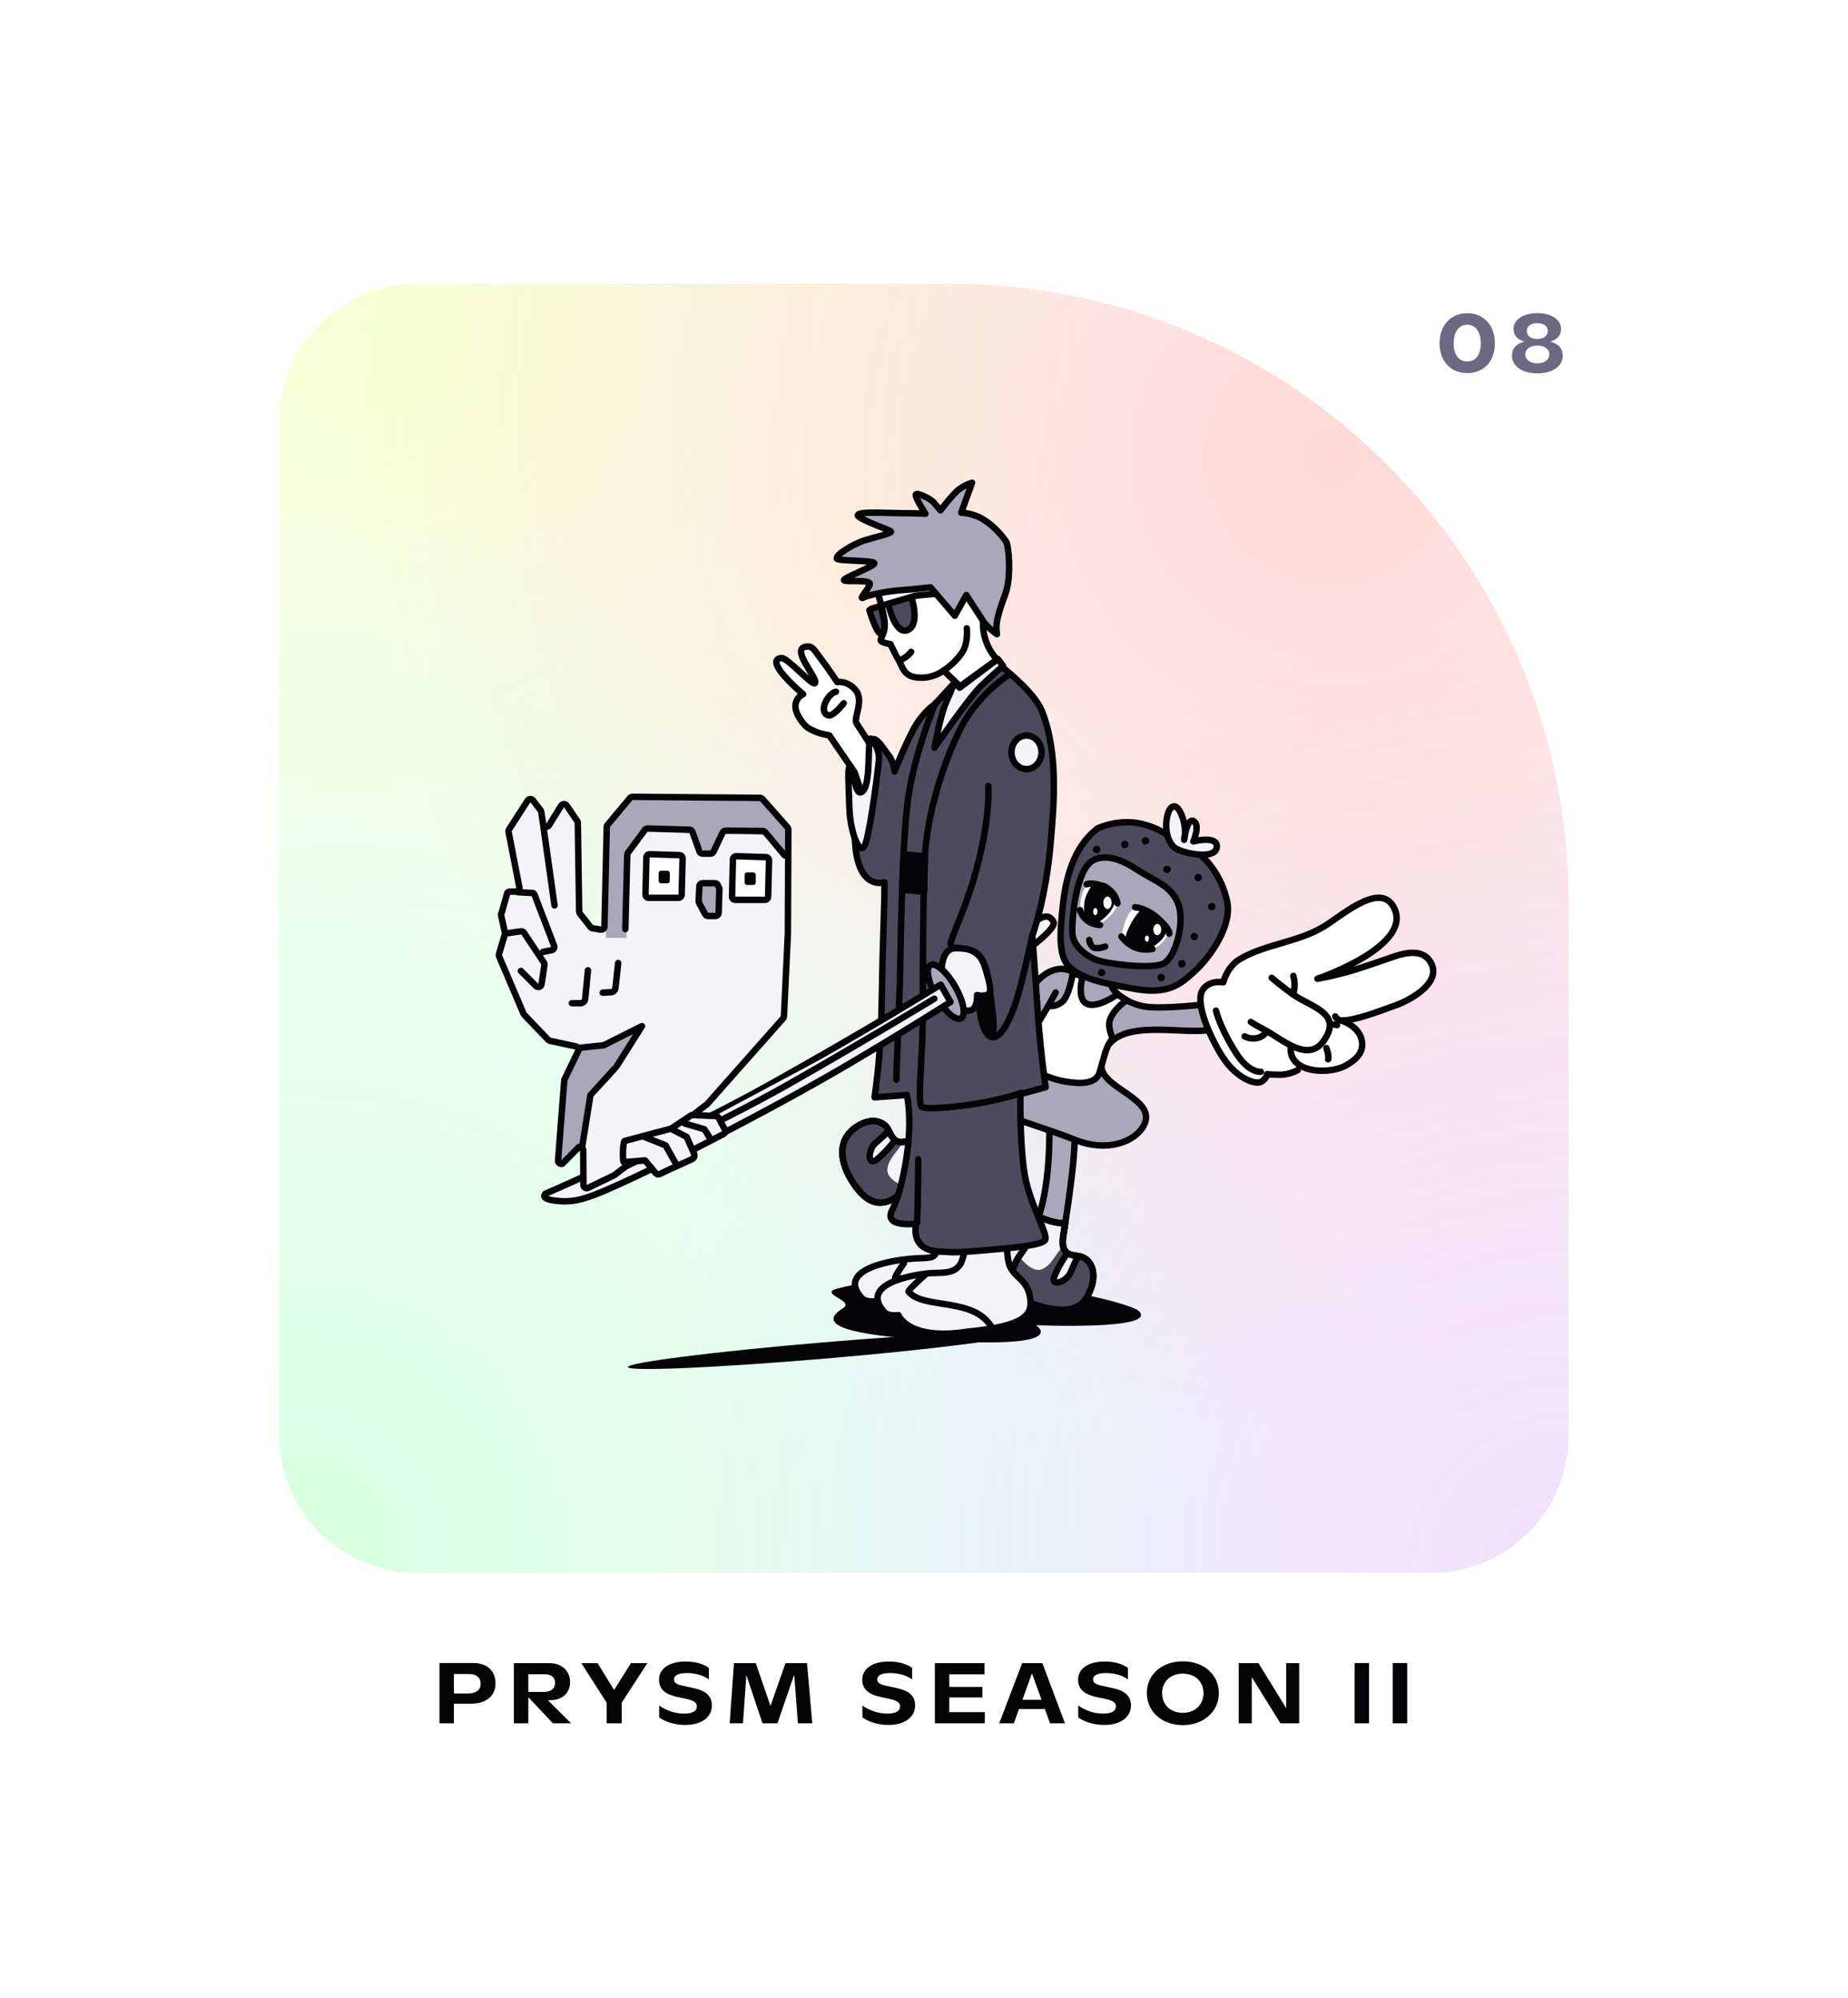 <svg width="860" height="930" viewBox="0 0 860 930" fill="none" xmlns="http://www.w3.org/2000/svg">
<g filter="url(#filter0_d_2_553)">
<path d="M80 114C80 78.654 108.654 50 144 50H716C751.346 50 780 78.654 780 114V754C780 789.346 751.346 818 716 818H144C108.654 818 80 789.346 80 754V114Z" fill="white"/>
<path d="M130 164C130 128.654 158.654 100 194 100H442C601.058 100 730 228.942 730 388V636C730 671.346 701.346 700 666 700H194C158.654 700 130 671.346 130 636V164Z" fill="url(#paint0_radial_2_553)" fill-opacity="0.2"/>
<path d="M130 164C130 128.654 158.654 100 194 100H442C601.058 100 730 228.942 730 388V636C730 671.346 701.346 700 666 700H194C158.654 700 130 671.346 130 636V164Z" fill="url(#paint1_radial_2_553)" fill-opacity="0.2"/>
<path d="M130 164C130 128.654 158.654 100 194 100H442C601.058 100 730 228.942 730 388V636C730 671.346 701.346 700 666 700H194C158.654 700 130 671.346 130 636V164Z" fill="url(#paint2_radial_2_553)" fill-opacity="0.2"/>
<path d="M130 164C130 128.654 158.654 100 194 100H442C601.058 100 730 228.942 730 388V636C730 671.346 701.346 700 666 700H194C158.654 700 130 671.346 130 636V164Z" fill="url(#paint3_radial_2_553)" fill-opacity="0.2"/>
<path d="M392.23 576.873C376.584 586.541 406.185 589.973 435.377 591.831C500.023 595.946 482.087 584.711 482.087 584.711C482.087 584.711 538.897 587.16 530.051 578.22C525.806 573.933 472.877 561.433 434.904 565.876C417.685 567.888 408.767 562.234 389.385 567.769C380.857 570.227 398.121 573.241 392.23 576.873Z" fill="#040305"/>
<path d="M383.265 600.324C433.365 596.084 473.837 590.954 473.661 588.865C473.484 586.776 432.727 588.519 382.626 592.758C332.526 596.998 292.054 602.128 292.231 604.217C292.407 606.306 333.164 604.563 383.265 600.324Z" fill="#040305"/>
<path d="M484.096 484.633C484.096 484.633 454.322 494.01 438.567 504.807C422.813 515.604 424.185 518.991 418.149 523.925C410.249 530.38 403.803 528.595 397.239 518.818C390.675 509.04 389.721 499.145 397.43 493.227C405.139 487.31 411.594 489.759 413.612 494.201C415.631 498.644 417.64 501.402 424.522 498.043C431.404 494.684 459.768 482.621 470.341 480.309C480.914 477.997 484.096 484.633 484.096 484.633Z" fill="#ABA7BB" stroke="#040305" stroke-width="3" stroke-miterlimit="10" stroke-linecap="round" stroke-linejoin="round"/>
<path d="M413.603 494.21C415.613 498.662 417.631 501.411 424.513 498.052L429.967 495.376C431.435 499.409 433.765 503.072 436.795 506.109C423.095 515.996 424.322 519.055 418.731 523.77C411.058 530.234 403.876 528.604 397.303 518.827C390.73 509.05 389.785 499.154 397.494 493.236C405.203 487.319 411.585 489.768 413.603 494.21Z" fill="#F4F3F8" stroke="#040305" stroke-width="3" stroke-miterlimit="10" stroke-linecap="round" stroke-linejoin="round"/>
<path d="M413.912 526.593C410.067 528.268 404.603 527.294 399.721 521.704C392.966 513.975 392.166 506.291 392.375 502.113C392.584 497.934 395.921 494.72 397.421 493.236C398.921 491.753 406.094 489.85 407.885 490.123C409.676 490.396 412.294 492.799 412.294 492.799L413.467 495.112C413.467 495.112 403.276 502.896 405.394 507.32C406.676 509.987 413.967 501.466 413.967 501.466L416.467 498.671L419.521 500.228C418.73 503.041 413.249 507.092 412.949 512.291C412.649 517.489 421.831 520.484 421.831 520.484C419.688 523.096 416.98 525.185 413.912 526.593Z" fill="#4D4A5D"/>
<path d="M413.603 494.21C411.585 489.768 405.203 487.319 397.494 493.236C389.785 499.154 390.73 509.05 397.303 518.827C403.876 528.604 411.058 530.234 418.731 523.77C424.322 519.055 423.095 515.996 436.795 506.109C433.765 503.072 431.435 499.409 429.967 495.376L424.513 498.052C420.543 499.99 418.192 499.895 416.527 498.613M413.603 494.21C413.603 494.21 411.285 496.668 407.513 499.882C403.74 503.095 403.767 511.034 408.049 507.647C411.178 504.977 414.061 501.908 416.527 498.613M413.603 494.21C414.454 496.094 415.306 497.673 416.527 498.613" stroke="#040305" stroke-width="3" stroke-miterlimit="10" stroke-linecap="round" stroke-linejoin="round"/>
<path d="M488.223 488.32C488.223 488.32 489.514 513.674 484.059 532.018C478.605 550.362 474.968 550.062 472.114 557.336C468.386 566.831 472.059 572.439 483.359 575.717C494.66 578.994 504.369 576.873 507.633 567.714C510.896 558.556 506.605 553.148 501.76 552.593C496.914 552.038 493.687 550.936 494.796 543.389C495.905 535.842 501.006 505.071 499.97 494.283C498.934 483.495 488.223 488.32 488.223 488.32Z" fill="#ABA7BB" stroke="#040305" stroke-width="3" stroke-miterlimit="10" stroke-linecap="round" stroke-linejoin="round"/>
<path d="M512.54 463.418C511.652 474.529 538.636 479.091 532.406 491.552C528.633 499.099 515.706 504.507 500.587 498.571C485.469 492.636 474.732 489.941 468.268 486.736C461.804 483.532 460.186 458.141 460.186 458.141L479.041 455.41L479.72 428.715C479.72 428.715 485.068 418.883 494.159 418.883C499.541 419.429 503.824 422.427 506.515 422.427C509.205 422.427 510.287 420.342 510.287 420.342L520.524 421.426C520.524 421.426 516.751 424.157 517.287 426.815C517.824 429.474 524.833 435.446 533.451 436.529C542.07 437.612 560.388 435.446 560.388 435.446C560.388 435.446 560.388 430.593 563.116 428.973C565.843 427.352 569.034 430.056 569.034 430.056C569.034 430.056 576.852 420.616 580.08 422.773C583.307 424.931 574.698 432.787 575.534 433.834C576.371 434.881 584.698 427.352 586.853 430.593C589.007 433.834 578.225 440.844 578.225 440.844C578.225 440.844 578.225 447.781 572.298 448.855C569.011 449.568 564.623 448.855 563.143 447.281C548.378 449.969 514.45 439.505 512.54 463.418Z" fill="#ABA7BB" stroke="#040305" stroke-width="3" stroke-miterlimit="10" stroke-linecap="round" stroke-linejoin="round"/>
<path d="M513.751 360.767C515.124 360.285 550.752 377.545 550.752 377.545C550.752 377.545 557.643 404.32 557.606 405.13C557.57 405.94 546.815 423.274 546.815 423.274L517.597 419.532L500.323 413.36L494.696 406.623L496.187 385.356C496.187 385.356 499.823 370.399 500.951 369.37C502.078 368.341 513.751 360.767 513.751 360.767Z" fill="#ABA7BB" stroke="#040305" stroke-width="3" stroke-miterlimit="10" stroke-linecap="round" stroke-linejoin="round"/>
<path d="M511.86 398.02C513.214 397.21 516.869 394.451 518.223 392.357C519.414 390.473 520.951 388.616 519.569 386.422C519.569 386.422 514.587 381.296 512.023 380.486C509.46 379.676 505.969 378.465 504.35 382.243C502.732 386.021 502.06 391.283 503.441 393.031C504.823 394.779 508.76 397.756 509.805 398.02" fill="white"/>
<path d="M534.588 410.428C535.942 409.618 537.724 409.827 540.651 406.887C541.85 405.557 542.902 404.101 543.788 402.544C543.788 402.544 535.179 393.058 532.642 392.193C530.106 391.329 527.515 389.025 524.96 393.941C523.069 397.583 521.424 403.318 522.769 405.066C524.115 406.814 530.488 410.264 531.56 410.528" fill="white"/>
<path d="M571.072 387.513C568.617 376.069 561.244 366.01 553.58 362.696C545.916 359.382 542.371 354.093 531.434 351.444C520.498 348.794 510.843 353.492 510.843 353.492C501.079 360.884 496.415 373.402 494.724 388.414C493.034 403.426 492.515 413.661 498.234 418.532C503.952 423.402 511.87 425.35 528.152 428.236C544.435 431.122 549.971 425.476 556.426 419.558C562.88 413.641 573.526 398.965 571.072 387.513ZM540.916 416.645C534.607 419.067 514.571 416.49 510.071 414.669C505.571 412.849 499.307 408.297 499.034 402.297C498.761 396.298 500.534 372.983 508.561 368.486C512.843 366.073 519.17 366.255 528.562 372.355C537.953 378.455 544.407 379.811 548.08 388.077C551.753 396.343 547.226 414.232 540.916 416.672V416.645Z" fill="#4D4A5D" stroke="#040305" stroke-width="3" stroke-miterlimit="10" stroke-linecap="round" stroke-linejoin="round"/>
<path d="M505.696 379.548C505.696 379.548 507.996 378.347 513.56 380.459C515.213 381.136 516.671 382.214 517.802 383.597C518.934 384.98 519.704 386.623 520.042 388.379" stroke="#040305" stroke-width="3" stroke-miterlimit="10" stroke-linecap="round" stroke-linejoin="round"/>
<path d="M502.623 391.547C502.623 391.547 504.151 397.975 511.914 398.493" stroke="#040305" stroke-width="3" stroke-miterlimit="10" stroke-linecap="round" stroke-linejoin="round"/>
<path d="M509.696 380.531C509.696 380.531 506.551 384.446 506.114 388.206C505.841 390.368 505.924 392.561 506.36 394.697L508.687 396.964C511.171 395.74 513.363 393.995 515.114 391.847C516.645 389.822 517.676 387.464 518.124 384.965C518.124 384.965 515.596 381.068 513.742 380.413C512.408 380.075 511.008 380.116 509.696 380.531V380.531Z" fill="#040305" stroke="#040305" stroke-width="3" stroke-miterlimit="10" stroke-linecap="round" stroke-linejoin="round"/>
<path d="M528.224 390.199C528.224 390.199 533.342 390.427 539.042 395.543C544.742 400.66 544.124 402.517 544.124 402.517" stroke="#040305" stroke-width="3" stroke-miterlimit="10" stroke-linecap="round" stroke-linejoin="round"/>
<path d="M532.024 392.521C532.024 392.521 529.788 394.342 527.478 398.794C525.169 403.245 524.178 406.204 526.787 408.216C529.397 410.228 534.86 408.58 538.515 405.23C542.17 401.88 541.451 399.695 541.451 399.695L532.024 392.521Z" fill="#040305"/>
<path d="M532.024 392.521L532.932 391.328C532.381 390.908 531.614 390.921 531.077 391.358L532.024 392.521ZM541.451 399.695L542.876 399.227C542.782 398.938 542.601 398.685 542.36 398.501L541.451 399.695ZM523.086 402.949C522.591 402.285 521.651 402.147 520.987 402.642C520.322 403.137 520.185 404.076 520.68 404.741L523.086 402.949ZM536.523 411.115C537.344 411.004 537.92 410.249 537.809 409.428C537.698 408.607 536.943 408.031 536.122 408.142L536.523 411.115ZM532.024 392.521C531.077 391.358 531.077 391.358 531.076 391.359C531.076 391.359 531.076 391.359 531.075 391.359C531.075 391.36 531.074 391.36 531.073 391.361C531.072 391.362 531.071 391.363 531.069 391.364C531.066 391.367 531.062 391.37 531.058 391.374C531.049 391.381 531.039 391.39 531.026 391.401C531.001 391.422 530.967 391.451 530.926 391.488C530.843 391.562 530.73 391.666 530.59 391.803C530.31 392.076 529.924 392.479 529.467 393.025C528.553 394.116 527.355 395.775 526.147 398.103L528.81 399.484C529.911 397.361 530.986 395.884 531.767 394.952C532.158 394.485 532.475 394.155 532.687 393.948C532.793 393.844 532.872 393.772 532.921 393.728C532.945 393.707 532.962 393.692 532.971 393.685C532.975 393.681 532.977 393.68 532.977 393.679C532.977 393.679 532.977 393.68 532.976 393.681C532.975 393.681 532.975 393.682 532.974 393.682C532.973 393.683 532.973 393.683 532.972 393.683C532.972 393.683 532.972 393.684 532.972 393.684C532.971 393.684 532.971 393.684 532.024 392.521ZM526.147 398.103C525 400.314 524.052 402.38 523.802 404.218C523.673 405.171 523.719 406.132 524.067 407.051C524.418 407.98 525.034 408.758 525.872 409.404L527.703 407.028C527.236 406.668 526.998 406.322 526.873 405.991C526.745 405.651 526.694 405.216 526.775 404.622C526.946 403.364 527.648 401.725 528.81 399.484L526.147 398.103ZM525.872 409.404C527.727 410.835 530.326 410.808 532.65 410.182C535.042 409.538 537.532 408.166 539.529 406.336L537.501 404.124C535.843 405.645 533.775 406.772 531.869 407.286C529.894 407.818 528.457 407.609 527.703 407.028L525.872 409.404ZM539.529 406.336C541.512 404.518 542.426 402.907 542.795 401.62C542.979 400.98 543.022 400.442 543.005 400.029C542.997 399.824 542.975 399.652 542.949 399.517C542.936 399.45 542.923 399.392 542.91 399.343C542.904 399.319 542.898 399.297 542.892 399.278C542.889 399.268 542.887 399.259 542.884 399.25C542.883 399.246 542.881 399.242 542.88 399.238C542.88 399.236 542.879 399.234 542.878 399.232C542.878 399.231 542.878 399.23 542.877 399.229C542.877 399.228 542.876 399.227 541.451 399.695C540.026 400.163 540.026 400.162 540.026 400.161C540.025 400.16 540.025 400.159 540.025 400.158C540.024 400.156 540.024 400.155 540.023 400.153C540.022 400.149 540.021 400.146 540.02 400.143C540.018 400.137 540.016 400.131 540.014 400.125C540.011 400.114 540.009 400.105 540.007 400.097C540.003 400.082 540.001 400.075 540.001 400.073C540.001 400.071 540.006 400.096 540.008 400.148C540.012 400.25 540.005 400.467 539.912 400.792C539.727 401.436 539.173 402.592 537.501 404.124L539.529 406.336ZM542.36 398.501L532.932 391.328L531.116 393.715L540.543 400.889L542.36 398.501ZM520.68 404.741C522.088 406.631 523.965 408.363 526.058 409.527L527.517 406.905C525.838 405.972 524.272 404.542 523.086 402.949L520.68 404.741ZM526.058 409.527C529.541 411.464 532.716 411.629 536.523 411.115L536.122 408.142C532.689 408.605 530.236 408.418 527.517 406.905L526.058 409.527Z" fill="#040305"/>
<path d="M506.905 405.439C506.905 405.439 507.314 408.425 509.178 409.081C511.041 409.736 514.323 408.507 514.323 408.507" stroke="#040305" stroke-width="3" stroke-miterlimit="10" stroke-linecap="round" stroke-linejoin="round"/>
<path d="M547.897 363.262C544.633 361.714 542.251 356.798 542.806 350.343C543.361 343.889 546.779 339.992 549.706 346.875C552.633 353.757 551.061 358.819 551.061 358.819C551.061 358.819 552.333 348.322 555.497 350.143C558.661 351.964 555.343 359.584 555.343 359.584C555.343 359.584 566.797 356.588 566.252 362.233C565.706 367.877 552.906 365.619 547.897 363.262Z" fill="#F4F3F8" stroke="#040305" stroke-width="3" stroke-miterlimit="10" stroke-linecap="round" stroke-linejoin="round"/>
<path d="M501.741 552.566C496.896 552.001 493.669 550.909 494.778 543.362C494.978 541.978 495.296 539.902 495.687 537.38C491.404 537.212 487.209 536.109 483.396 534.149C478.177 550.226 474.895 549.998 472.123 556.762C468.323 566.057 472.068 572.412 483.368 575.689C494.669 578.966 504.378 576.845 507.642 567.687C510.905 558.528 506.587 553.157 501.741 552.566Z" fill="#F4F3F8" stroke="#040305" stroke-width="3" stroke-miterlimit="10" stroke-linecap="round" stroke-linejoin="round"/>
<path d="M470.868 562.161C470.45 566.34 473.041 571.265 479.841 574.196C489.259 578.275 496.805 576.682 500.75 575.216C504.696 573.75 506.696 569.572 507.65 567.687C508.605 565.803 508.223 558.383 507.423 556.763C506.623 555.142 503.532 553.376 503.532 553.376L500.969 552.966C500.969 552.966 496.678 565.056 491.832 564.383C488.896 563.982 494.768 554.423 494.768 554.423L496.668 551.191L494.25 548.76C491.823 550.363 489.641 556.836 484.786 558.702C479.932 560.568 474.304 552.73 474.304 552.73C472.455 555.57 471.28 558.796 470.868 562.161V562.161Z" fill="#4D4A5D"/>
<path d="M499.251 420.879C499.251 420.879 497.641 431.676 494.132 434.371C490.623 437.066 487.941 435.992 487.941 435.992L479.859 449.474L474.205 462.12C474.205 462.12 484.705 469.403 495.478 471.287C503.178 472.634 510.024 472.37 511.642 467.245C513.26 462.12 514.069 458.068 515.415 455.101C516.76 452.133 517.842 451.332 517.842 451.332C517.842 451.332 515.333 446.006 516.496 442.692C518.378 437.303 524.306 433.525 524.306 433.525L519.996 430.793C519.996 430.793 510.569 437.53 505.714 435.109C500.86 432.687 503.833 422.427 503.833 422.427L499.251 420.879Z" fill="white"/>
<path d="M491.271 429.872C491.271 429.872 489.187 433.61 487.941 435.992Z" fill="white"/>
<path d="M487.941 435.992C487.941 435.992 490.623 437.066 494.132 434.371C497.641 431.676 499.251 420.879 499.251 420.879L503.833 422.427C503.833 422.427 500.86 432.687 505.714 435.109C510.569 437.53 519.996 430.793 519.996 430.793L524.306 433.525C524.306 433.525 518.378 437.303 516.496 442.692C515.333 446.006 517.842 451.332 517.842 451.332C517.842 451.332 516.76 452.133 515.415 455.101C514.069 458.068 513.26 462.12 511.642 467.245C510.024 472.37 503.178 472.634 495.478 471.287C484.705 469.403 474.205 462.12 474.205 462.12L479.859 449.474L487.941 435.992ZM487.941 435.992C489.187 433.61 491.271 429.872 491.271 429.872" stroke="#040305" stroke-width="3" stroke-miterlimit="10" stroke-linecap="round" stroke-linejoin="round"/>
<path d="M515.387 391.01C516.447 391.01 517.305 389.718 517.305 388.124C517.305 386.53 516.447 385.238 515.387 385.238C514.328 385.238 513.469 386.53 513.469 388.124C513.469 389.718 514.328 391.01 515.387 391.01Z" fill="white"/>
<path d="M509.723 393.887C510.281 393.887 510.733 393.141 510.733 392.221C510.733 391.3 510.281 390.555 509.723 390.555C509.166 390.555 508.714 391.3 508.714 392.221C508.714 393.141 509.166 393.887 509.723 393.887Z" fill="white"/>
<path d="M538.551 403.245C539.555 403.245 540.369 402.067 540.369 400.614C540.369 399.161 539.555 397.983 538.551 397.983C537.547 397.983 536.733 399.161 536.733 400.614C536.733 402.067 537.547 403.245 538.551 403.245Z" fill="white"/>
<path d="M533.733 406.25C534.265 406.25 534.697 405.614 534.697 404.829C534.697 404.045 534.265 403.409 533.733 403.409C533.201 403.409 532.769 404.045 532.769 404.829C532.769 405.614 533.201 406.25 533.733 406.25Z" fill="white"/>
<path d="M501.741 552.566C506.587 553.157 510.878 558.529 507.642 567.687C504.914 575.334 499.878 580.478 483.368 575.689C472.068 572.412 468.323 566.057 472.123 556.762C474.895 549.998 478.177 550.226 483.396 534.149C487.209 536.109 491.404 537.212 495.687 537.38C495.296 539.902 494.978 541.978 494.778 543.362C494.131 547.765 494.96 549.971 496.725 551.157M501.741 552.566C499.723 552.33 497.986 552.004 496.725 551.157M501.741 552.566C501.741 552.566 500.114 555.588 498.214 560.14C496.314 564.692 488.759 567.077 490.668 561.961C492.25 558.16 494.344 554.514 496.725 551.157" stroke="#040305" stroke-width="3" stroke-miterlimit="10" stroke-linecap="round" stroke-linejoin="round"/>
<path d="M523.45 362.751C524.407 362.751 525.183 361.974 525.183 361.016C525.183 360.057 524.407 359.28 523.45 359.28C522.493 359.28 521.717 360.057 521.717 361.016C521.717 361.974 522.493 362.751 523.45 362.751Z" fill="#040305"/>
<path d="M533.059 361.045C534.016 361.045 534.792 360.268 534.792 359.309C534.792 358.351 534.016 357.574 533.059 357.574C532.102 357.574 531.326 358.351 531.326 359.309C531.326 360.268 532.102 361.045 533.059 361.045Z" fill="#040305"/>
<path d="M510.331 365.087C511.288 365.087 512.064 364.31 512.064 363.351C512.064 362.393 511.288 361.616 510.331 361.616C509.374 361.616 508.598 362.393 508.598 363.351C508.598 364.31 509.374 365.087 510.331 365.087Z" fill="#040305"/>
<path d="M557.605 378.142C558.562 378.142 559.338 377.365 559.338 376.406C559.338 375.448 558.562 374.671 557.605 374.671C556.648 374.671 555.872 375.448 555.872 376.406C555.872 377.365 556.648 378.142 557.605 378.142Z" fill="#040305"/>
<path d="M563.88 391.67C564.837 391.67 565.613 390.893 565.613 389.935C565.613 388.976 564.837 388.2 563.88 388.2C562.923 388.2 562.147 388.976 562.147 389.935C562.147 390.893 562.923 391.67 563.88 391.67Z" fill="#040305"/>
<path d="M543.087 374.318C544.044 374.318 544.82 373.541 544.82 372.583C544.82 371.625 544.044 370.848 543.087 370.848C542.131 370.848 541.355 371.625 541.355 372.583C541.355 373.541 542.131 374.318 543.087 374.318Z" fill="#040305"/>
<path d="M550.018 418.275C550.975 418.275 551.751 417.499 551.751 416.54C551.751 415.582 550.975 414.805 550.018 414.805C549.061 414.805 548.286 415.582 548.286 416.54C548.286 417.499 549.061 418.275 550.018 418.275Z" fill="#040305"/>
<path d="M512.641 422.353C513.598 422.353 514.374 421.576 514.374 420.618C514.374 419.66 513.598 418.883 512.641 418.883C511.684 418.883 510.909 419.66 510.909 420.618C510.909 421.576 511.684 422.353 512.641 422.353Z" fill="#040305"/>
<path d="M540.365 424.667C541.322 424.667 542.098 423.89 542.098 422.931C542.098 421.973 541.322 421.196 540.365 421.196C539.408 421.196 538.632 421.973 538.632 422.931C538.632 423.89 539.408 424.667 540.365 424.667Z" fill="#040305"/>
<path d="M550.018 418.275C550.975 418.275 551.751 417.499 551.751 416.54C551.751 415.582 550.975 414.805 550.018 414.805C549.061 414.805 548.286 415.582 548.286 416.54C548.286 417.499 549.061 418.275 550.018 418.275Z" fill="#040305"/>
<path d="M555.794 405.551C556.751 405.551 557.527 404.774 557.527 403.816C557.527 402.858 556.751 402.081 555.794 402.081C554.837 402.081 554.062 402.858 554.062 403.816C554.062 404.774 554.837 405.551 555.794 405.551Z" fill="#040305"/>
<path d="M440.358 532.219C440.358 533.894 438.285 546.858 436.44 549.78C434.594 552.702 435.13 553.421 428.085 553.558C417.312 553.831 388.466 558.11 400.939 571.993C403.039 574.333 407.612 573.523 407.612 573.523C407.612 573.523 412.057 585.594 439.785 581.206C466.604 578.694 474.231 574.588 473.613 567.86C472.704 557.91 460.886 556.207 459.067 549.516C457.249 542.825 458.395 524.089 458.395 524.089L440.358 532.219Z" fill="#F4F3F8" stroke="#040305" stroke-width="3" stroke-miterlimit="10" stroke-linecap="round" stroke-linejoin="round"/>
<path d="M420.63 555.934C420.63 555.934 416.085 562.225 416.639 562.898C417.194 563.572 434.094 560.714 443.303 564.382C448.822 566.598 453.347 570.75 456.031 576.063" stroke="#040305" stroke-width="3" stroke-miterlimit="10" stroke-linecap="round" stroke-linejoin="round"/>
<path d="M408.284 319.463C408.284 319.463 400.102 307.046 398.593 304.624C397.084 302.203 402.157 294.164 398.293 289.33C394.43 284.496 389.666 285.452 389.666 285.452C389.666 285.452 384.902 278.314 381.629 274.081C379.332 271.101 378.378 268.871 376.02 268.882C366.591 268.93 381.01 283.794 379.256 285.934C378.101 287.345 366.464 273.958 363.627 274.245C355.415 275.076 371.143 288.934 373.738 291.06C371.706 291.997 370.313 294.022 370.165 296.258C369.874 300.136 373.975 305.425 376.02 306.755C379.047 308.574 382.418 309.742 385.92 310.187L397.739 327.484L400.966 336.925L411.975 332.846L408.284 319.463Z" fill="white"/>
<path d="M408.284 319.463C408.284 319.463 400.102 307.046 398.593 304.624C397.084 302.203 402.157 294.164 398.293 289.33C394.43 284.496 389.666 285.452 389.666 285.452C389.666 285.452 384.902 278.314 381.629 274.081C379.332 271.101 378.378 268.871 376.02 268.882C366.591 268.93 381.01 283.794 379.256 285.934C378.101 287.345 366.464 273.958 363.627 274.245C355.415 275.076 371.143 288.934 373.738 291.06C371.706 291.997 370.313 294.022 370.165 296.258C369.874 300.136 373.975 305.425 376.02 306.755C379.047 308.574 382.418 309.742 385.92 310.187L397.739 327.484L400.966 336.925L411.975 332.846L408.284 319.463Z" stroke="#040305" stroke-width="3" stroke-miterlimit="10" stroke-linecap="round" stroke-linejoin="round"/>
<path d="M450.858 538.728C450.858 540.403 448.795 553.367 446.94 556.29C443.587 561.573 436.856 559.948 431.203 560.657C418.625 562.235 401.265 567.168 411.448 578.503C413.539 580.842 418.121 580.032 418.121 580.032C418.121 580.032 422.567 592.104 450.286 587.716C477.104 585.203 480.159 579.75 479.532 573.013C478.623 563.072 471.422 562.717 469.531 556.025C467.64 549.334 468.859 530.599 468.859 530.599L450.858 538.728Z" fill="#F4F3F8"/>
<path d="M431.203 560.657C431.203 560.657 422.294 568.432 422.83 569.106C429.604 577.614 453.728 571.31 461.815 586.221" fill="#F4F3F8"/>
<path d="M431.203 560.657C418.625 562.235 401.265 567.168 411.448 578.503C413.539 580.842 418.121 580.032 418.121 580.032C418.121 580.032 422.567 592.104 450.286 587.716C477.104 585.203 480.159 579.75 479.532 573.013C478.623 563.072 471.422 562.717 469.531 556.025C467.64 549.334 468.859 530.599 468.859 530.599L450.858 538.728C450.858 540.403 448.795 553.367 446.94 556.29C443.587 561.573 436.856 559.948 431.203 560.657ZM431.203 560.657C431.203 560.657 422.294 568.432 422.83 569.106C429.604 577.614 453.728 571.31 461.815 586.221" stroke="#040305" stroke-width="3" stroke-miterlimit="10" stroke-linecap="round" stroke-linejoin="round"/>
<path d="M490.232 396.873C486.596 390.81 481.341 397.683 471.641 404.566C467.141 407.761 455.759 415.181 438.667 425.687L442.867 433.962C469.659 416.956 492.614 400.851 490.232 396.873Z" fill="#F4F3F8" stroke="#040305" stroke-width="3" stroke-miterlimit="10" stroke-linecap="round" stroke-linejoin="round"/>
<path d="M465.586 277.714C468.813 280.554 481.541 290.404 484.977 299.162C492.732 318.917 490.35 343.197 489.014 359.447C486.804 386.358 480.395 403.482 480.395 403.482C480.395 403.482 481.741 420.953 482.959 439.16C484.177 457.368 486.595 473.955 486.595 473.955L474.877 477.196C474.877 477.196 474.468 497.015 476.495 512.391C478.522 527.767 488.314 542.807 486.268 545.237C484.223 547.668 470.431 548.806 456.267 550.026C442.104 551.246 442.394 550.654 437.176 550.427C422.976 549.817 426.394 537.481 426.394 537.481C426.394 537.481 410.939 539.493 415.167 531.208C420.285 521.194 423.167 501.466 423.167 491.352C423.167 481.238 421.949 477.596 421.949 477.596L406.994 478.68C408.895 465.315 409.976 451.847 410.23 438.35C410.63 416.091 410.903 406.924 411.303 394.788C411.703 382.653 411.576 378.602 411.576 378.602C411.576 378.602 400.13 382.516 398.103 362.279C396.512 346.311 402.148 344.071 404.975 335.577C405.73 333.32 404.839 321.721 404.775 319.391C404.366 304.224 411.039 316.559 413.457 319.391C415.876 322.222 416.285 327.083 416.285 327.083C418.868 320.31 421.837 313.689 425.176 307.255C429.621 299.162 434.876 295.921 434.876 295.921L443.767 286.217L446.185 288.638L463.968 275.292L465.586 277.714Z" fill="#4D4A5D" stroke="#040305" stroke-width="3" stroke-miterlimit="10" stroke-linecap="round" stroke-linejoin="round"/>
<path d="M470.04 281.564C462.637 286.562 456.205 292.868 451.058 300.173C442.958 311.907 431.639 342.25 430.43 366.53C429.221 390.81 429.621 440.571 429.221 451.496C428.821 462.42 427.194 481.438 428.812 483.059C430.43 484.679 448.203 483.058 459.922 480.628C471.64 478.197 475.277 476.586 475.277 476.586" stroke="#040305" stroke-width="3" stroke-miterlimit="10" stroke-linecap="round" stroke-linejoin="round"/>
<path d="M435.276 295.32C435.276 295.32 425.985 317.169 422.748 338.609C419.512 360.048 419.112 415.891 418.712 426.815L417.094 470.514" stroke="#040305" stroke-width="3" stroke-miterlimit="10" stroke-linecap="round" stroke-linejoin="round"/>
<path d="M459.922 333.756C459.922 333.756 461.222 349.67 453.195 376.918C448.558 392.631 442.149 405.239 442.413 407.397C442.676 409.555 455.013 418.595 455.277 429.647C455.54 440.699 457.504 449.202 461.277 450.585C465.049 451.969 469.895 443.566 473.095 433.288C476.295 423.01 480.368 403.346 480.368 403.346" stroke="#040305" stroke-width="3" stroke-miterlimit="10" stroke-linecap="round" stroke-linejoin="round"/>
<path d="M443.094 408.881C451.976 410.092 457.367 408.808 459.795 423.583C461.958 436.802 463.295 448.928 461.54 449.675C460.131 450.285 457.467 447.162 456.695 439.761C455.885 432.077 455.476 428.572 452.249 424.794C449.654 421.946 446.839 419.307 443.831 416.901L443.094 408.881Z" fill="#040305" stroke="#040305" stroke-width="3" stroke-miterlimit="10" stroke-linecap="round" stroke-linejoin="round"/>
<path d="M444.031 409.318C451.902 409.025 456.265 411.103 458.44 418.321C459.84 422.946 461.658 428.946 460.34 430.257C458.458 432.141 454.686 431.067 454.686 431.067C454.686 431.067 455.095 437.066 451.858 438.15C448.622 439.233 444.585 435.992 443.222 430.056C441.858 424.121 437.84 422.236 438.103 419.532C438.367 416.828 438.849 409.982 444.031 409.318Z" fill="#F4F3F8" stroke="#040305" stroke-width="3" stroke-miterlimit="10" stroke-linecap="round" stroke-linejoin="round"/>
<path d="M466.795 277.923C466.795 277.923 462.349 281.692 456.694 287.091C451.04 292.489 434.876 315.95 434.876 315.95C434.876 315.95 437.603 300.846 440.258 294.911C442.912 288.975 444.167 285.607 444.167 285.607L446.594 288.037L464.367 274.682L466.795 277.923Z" fill="#F4F3F8" stroke="#040305" stroke-width="3" stroke-miterlimit="10" stroke-linecap="round" stroke-linejoin="round"/>
<path d="M421.539 365.72L430.43 366.53L430.03 382.917L419.93 382.107L420.53 365.11L421.539 365.72Z" fill="#040305" stroke="#040305" stroke-width="3" stroke-miterlimit="10" stroke-linecap="round" stroke-linejoin="round"/>
<path d="M389.04 289.903C385.34 290.578 380.486 299.546 385.575 300.919C387.802 301.52 392.639 295.275 392.639 295.275" stroke="#040305" stroke-width="3" stroke-miterlimit="10" stroke-linecap="round" stroke-linejoin="round"/>
<path d="M405.175 311.707C405.985 311.907 409.421 316.76 409.012 321.621C408.603 326.483 405.375 351.964 402.957 360.057C400.539 368.151 395.684 355.806 395.275 344.071C394.875 331.535 394.284 324.452 395.693 324.653C397.103 324.853 397.703 337.598 400.53 336.788C403.357 335.978 403.966 328.904 404.166 323.642C404.366 318.38 404.366 311.507 405.175 311.707Z" fill="#F4F3F8" stroke="#040305" stroke-width="3" stroke-miterlimit="10" stroke-linecap="round" stroke-linejoin="round"/>
<path d="M477.704 325.927C481.57 325.927 484.704 322.426 484.704 318.107C484.704 313.788 481.57 310.287 477.704 310.287C473.838 310.287 470.704 313.788 470.704 318.107C470.704 322.426 473.838 325.927 477.704 325.927Z" fill="#F4F3F8" stroke="#040305" stroke-width="3" stroke-miterlimit="10" stroke-linecap="round" stroke-linejoin="round"/>
<path d="M426.794 536.871C426.794 536.871 427.331 521.495 427.331 507.466" stroke="#040305" stroke-width="3" stroke-miterlimit="10" stroke-linecap="round" stroke-linejoin="round"/>
<path d="M446.804 287.427L463.977 274.882C461.733 272.48 460.003 269.645 458.891 266.551C457.78 263.456 457.311 260.167 457.513 256.884C458.313 245.896 463.604 231.794 463.604 231.794L421.076 230.72L407.439 240.634C407.439 240.634 412.421 255.1 411.657 260.016C410.939 264.568 409.239 265.551 410.039 266.388C410.839 267.226 414.385 267.754 414.385 267.754C415.536 270.306 416.816 272.798 418.221 275.219C419.967 278.187 420.421 282.211 425.894 283.176C428.198 283.552 430.553 283.468 432.824 282.931C435.096 282.394 437.239 281.413 439.131 280.044L446.804 287.427Z" fill="white"/>
<path d="M446.804 287.427L463.977 274.882C461.733 272.48 460.003 269.645 458.891 266.551C457.78 263.456 457.311 260.167 457.513 256.884C458.313 245.896 463.604 231.794 463.604 231.794L421.076 230.72L407.439 240.634C407.439 240.634 412.421 255.1 411.657 260.016C410.939 264.568 409.239 265.551 410.039 266.388C410.839 267.226 414.385 267.754 414.385 267.754C415.536 270.306 416.816 272.798 418.221 275.219C419.967 278.187 420.421 282.211 425.894 283.176C428.198 283.552 430.553 283.468 432.824 282.931C435.096 282.394 437.239 281.413 439.131 280.044L446.804 287.427Z" stroke="#040305" stroke-width="3" stroke-miterlimit="10" stroke-linecap="round" stroke-linejoin="round"/>
<path d="M447.312 206.613C451.664 206.811 455.858 208.304 459.358 210.901C462.81 213.428 465.807 216.525 468.222 220.059C469.349 221.671 470.786 235.882 468.022 243.929C465.886 250.156 462.767 257.285 463.976 263.148C463.976 263.148 459.74 260.316 457.713 257.285C454.54 252.514 449.694 244.913 449.694 244.913L444.349 254.554L433.039 241.344C433.039 241.344 424.639 242.327 420.094 242.591C415.548 242.855 405.293 244.412 402.084 245.987C398.875 247.562 404.221 242.345 404.757 239.915C405.293 237.484 394.057 239.004 392.811 238.094C391.566 237.184 406.893 231.667 406.893 230.146C406.893 228.626 389.757 229.236 389.42 227.916C388.957 226.095 397.202 221.024 402.793 219.34C408.384 217.656 414.921 216.218 414.657 215.416C414.394 214.615 398.957 209.608 399.202 207.733C399.448 205.857 413.294 206.822 419.439 206.822C425.585 206.822 430.676 207.096 430.676 207.096C430.676 207.096 425.857 199.594 426.13 198.256C426.403 196.918 432.839 199.931 434.449 201.752L437.658 205.502C437.658 205.502 443.54 197.737 446.485 195.588C448.273 194.294 450.26 193.301 452.367 192.648L447.312 206.613Z" fill="#ABA7BB" stroke="#040305" stroke-width="3" stroke-miterlimit="10" stroke-linecap="round" stroke-linejoin="round"/>
<path d="M413.503 249.455C413.503 249.455 416.558 263.767 422.44 261.19C428.321 258.614 424.185 246.087 424.185 246.087" fill="#4D4A5D"/>
<path d="M413.503 249.455C413.503 249.455 416.558 263.767 422.44 261.19C428.321 258.614 424.185 246.087 424.185 246.087" stroke="#040305" stroke-width="3" stroke-miterlimit="10" stroke-linecap="round" stroke-linejoin="round"/>
<path d="M419.021 275.274C419.021 275.274 422.539 273.58 424.012 271.35Z" fill="#F4F3F8"/>
<path d="M419.021 275.274C419.021 275.274 422.539 273.58 424.012 271.35" stroke="#040305" stroke-width="3" stroke-miterlimit="10" stroke-linecap="round" stroke-linejoin="round"/>
<path d="M439.131 280.044C442.686 277.761 445.716 274.748 448.022 271.204C450.649 266.962 449.922 260.398 449.922 260.398" fill="#F4F3F8"/>
<path d="M439.131 280.044C442.686 277.761 445.716 274.748 448.022 271.204C450.649 266.962 449.922 260.398 449.922 260.398" stroke="#040305" stroke-width="3" stroke-miterlimit="10" stroke-linecap="round" stroke-linejoin="round"/>
<path d="M447.268 441.888C449.651 440.51 448.387 433.851 444.446 427.015C440.504 420.179 435.377 415.754 432.995 417.131C430.612 418.509 431.875 425.168 435.817 432.004C439.758 438.84 444.885 443.265 447.268 441.888Z" fill="#ABA7BB" stroke="#040305" stroke-width="3" stroke-miterlimit="10" stroke-linecap="round" stroke-linejoin="round"/>
<path d="M437.767 426.242C418.13 438.286 391.157 454.272 358.511 472.534C313.655 497.624 253.863 523.516 253.863 523.516C253.863 523.516 250.627 526.083 259.518 526.893C268.409 527.703 273.873 525.846 295.291 515.832C316.428 505.982 362.411 482.658 400.393 459.999C413.348 452.269 428.339 443.175 442.322 434.308L437.767 426.242Z" fill="#F4F3F8" stroke="#040305" stroke-width="3" stroke-miterlimit="10" stroke-linecap="round" stroke-linejoin="round"/>
<path d="M272.664 519.337C272.664 519.337 330.847 493.173 367.747 472.134C404.648 451.095 434.822 432.751 434.822 432.751" fill="#F4F3F8"/>
<path d="M272.664 519.337C272.664 519.337 330.847 493.173 367.747 472.134C404.648 451.095 434.822 432.751 434.822 432.751" stroke="#040305" stroke-width="3" stroke-miterlimit="10" stroke-linecap="round" stroke-linejoin="round"/>
<path d="M404.584 251.959C404.584 251.959 408.057 263.539 410.176 262.947C413.539 262.037 409.903 250.275 409.903 250.275" fill="#4D4A5D"/>
<path d="M404.584 251.959C404.584 251.959 408.057 263.539 410.176 262.947C413.539 262.037 409.903 250.275 409.903 250.275" stroke="#040305" stroke-width="3" stroke-miterlimit="10" stroke-linecap="round" stroke-linejoin="round"/>
<path d="M405.493 251.313C406.193 251.03 424.703 245.705 425.412 245.413C426.121 245.122 435.649 244.339 435.649 244.339" stroke="#040305" stroke-width="3" stroke-miterlimit="10" stroke-linecap="round" stroke-linejoin="round"/>
<path d="M366.336 354.653L354.955 339.913C354.814 339.728 354.632 339.577 354.424 339.474C354.215 339.371 353.986 339.317 353.753 339.318L294.407 338.824C294.137 338.823 293.871 338.893 293.636 339.026C293.401 339.159 293.205 339.352 293.067 339.584L282.533 357.819C282.402 358.042 282.332 358.295 282.331 358.554L281.357 399.139C281.353 399.36 281.301 399.576 281.206 399.775C281.11 399.973 280.973 400.148 280.804 400.289C280.635 400.43 280.437 400.532 280.225 400.589C280.013 400.647 279.791 400.657 279.574 400.621L275.78 399.988C275.403 399.927 275.063 399.723 274.832 399.418L269.9 393.086C269.709 392.834 269.599 392.529 269.584 392.213L267.636 349.398C267.625 349.134 267.547 348.876 267.409 348.651L263.843 342.94C263.706 342.717 263.514 342.533 263.286 342.406C263.058 342.278 262.801 342.211 262.54 342.211C262.279 342.211 262.022 342.278 261.794 342.406C261.566 342.533 261.375 342.717 261.238 342.94L255.534 352.019C255.37 352.288 255.127 352.5 254.838 352.625C254.549 352.751 254.228 352.784 253.92 352.72C253.612 352.657 253.33 352.499 253.115 352.269C252.899 352.04 252.759 351.749 252.714 351.437L251.867 345.789C251.832 345.532 251.732 345.288 251.576 345.08L248.061 340.508C247.912 340.307 247.717 340.146 247.492 340.038C247.267 339.93 247.019 339.878 246.769 339.888C246.52 339.898 246.277 339.969 246.061 340.095C245.845 340.221 245.664 340.397 245.532 340.61L236.882 354.033C236.669 354.367 236.592 354.77 236.667 355.16L242.788 385.805C242.83 386.028 242.823 386.257 242.768 386.477C242.712 386.696 242.609 386.901 242.465 387.076C242.321 387.252 242.141 387.393 241.937 387.491C241.732 387.588 241.509 387.64 241.283 387.641L237.287 382.968C237.06 382.967 236.835 383.016 236.63 383.113C236.424 383.209 236.242 383.35 236.098 383.526L233.493 392.694C233.352 392.869 233.251 393.074 233.199 393.293C233.146 393.512 233.143 393.74 233.19 393.96L234.973 402.001C235.036 402.255 235.036 402.52 234.973 402.774L232.203 412.043C232.097 412.386 232.12 412.755 232.266 413.082L243.647 439.801C243.722 439.97 243.824 440.124 243.951 440.257L255.117 451.933C255.334 452.154 255.611 452.308 255.914 452.376L268.016 454.972C268.226 455.016 268.424 455.105 268.598 455.231C268.772 455.357 268.917 455.519 269.025 455.705C269.132 455.892 269.199 456.099 269.221 456.313C269.244 456.527 269.221 456.743 269.154 456.947L262.578 470.636C262.559 470.741 262.559 470.848 262.578 470.953L259.707 507.968C259.681 508.223 259.72 508.48 259.819 508.717C259.918 508.953 260.075 509.161 260.275 509.321C260.475 509.481 260.712 509.588 260.964 509.633C261.216 509.677 261.475 509.658 261.718 509.576L269.394 501.813C269.64 501.729 269.903 501.71 270.159 501.756C270.415 501.802 270.654 501.913 270.856 502.078C271.057 502.242 271.213 502.456 271.309 502.697C271.405 502.939 271.438 503.201 271.405 503.46L271.506 519.238C271.471 519.512 271.511 519.79 271.621 520.043C271.732 520.296 271.908 520.515 272.132 520.676C272.357 520.837 272.62 520.934 272.895 520.957C273.17 520.981 273.446 520.929 273.694 520.808L285.745 514.983C285.839 514.939 285.929 514.883 286.01 514.819L329.006 481.894L329.145 481.78L363.743 448.172C364.033 447.888 364.201 447.501 364.211 447.095L364.704 402.432L366.715 355.666C366.709 355.295 366.575 354.937 366.336 354.653V354.653Z" fill="#F4F3F8"/>
<path d="M354.942 339.914L366.55 353.818L366.803 365.278L362.997 363.999L355.372 356.616L336.277 355.464L333.267 365.278L328.689 365.531L320.356 354.4L300.477 353.818L292.093 366.291L291.587 393.011V404.458H281.926V397.342L282.659 353.565L294.382 338.812L354.942 339.914Z" fill="#ABA7BB"/>
<path d="M264.399 465.787L269.292 455.399C273.99 454.03 276.874 455.663 280.54 454.595C284.366 453.48 291.705 449.587 296.608 448.159L285.36 465.858L274.916 477.926L270.899 499.648L261.258 510.107L259.821 505.233L261.857 474.448L264.399 465.787Z" fill="#ABA7BB"/>
<path d="M252.714 351.437C252.759 351.749 252.899 352.04 253.115 352.269C253.33 352.499 253.612 352.657 253.92 352.72C254.228 352.784 254.549 352.751 254.838 352.625C255.127 352.5 255.37 352.288 255.534 352.019L261.149 342.94C261.286 342.717 261.478 342.533 261.706 342.406C261.934 342.278 262.19 342.211 262.452 342.211C262.713 342.211 262.969 342.278 263.197 342.406C263.425 342.533 263.617 342.717 263.754 342.94L268.661 350.158C268.802 350.383 268.885 350.64 268.901 350.905L269.52 392.213C269.535 392.529 269.646 392.834 269.837 393.086L274.768 399.418C275 399.723 275.34 399.927 275.717 399.988L279.511 400.621C279.727 400.657 279.95 400.647 280.162 400.589C280.374 400.532 280.572 400.43 280.741 400.289C280.91 400.148 281.047 399.973 281.142 399.775C281.238 399.576 281.289 399.36 281.294 399.139L282.368 352.817C282.37 352.559 282.439 352.305 282.571 352.083L293.003 339.584C293.142 339.352 293.338 339.159 293.573 339.026C293.808 338.893 294.074 338.823 294.344 338.824L353.69 339.318C353.922 339.317 354.152 339.371 354.36 339.474C354.569 339.577 354.751 339.728 354.891 339.913L366.513 353.07C366.747 353.354 366.869 353.715 366.854 354.083L366.652 402.318L364.831 440.928C364.832 441.132 364.791 441.334 364.71 441.522C364.63 441.709 364.512 441.878 364.363 442.017L329.145 481.78L329.006 481.894L286.01 514.819C285.929 514.883 285.839 514.939 285.745 514.983L273.694 520.808C273.446 520.929 273.17 520.981 272.895 520.957C272.62 520.934 272.357 520.837 272.132 520.676C271.908 520.515 271.732 520.296 271.621 520.043C271.511 519.79 271.471 519.512 271.506 519.238L271.405 503.46C271.438 503.201 271.405 502.939 271.309 502.697C271.213 502.456 271.057 502.242 270.856 502.078M252.714 351.437L251.867 345.789C251.832 345.532 251.732 345.288 251.576 345.08L248.061 340.508C247.912 340.307 247.717 340.146 247.492 340.038C247.267 339.93 247.019 339.878 246.769 339.888C246.52 339.898 246.277 339.969 246.061 340.095C245.845 340.221 245.664 340.397 245.532 340.61L236.882 354.033C236.669 354.367 236.592 354.77 236.667 355.16L241.725 381.094C241.77 381.317 241.765 381.547 241.711 381.768C241.656 381.989 241.552 382.194 241.408 382.37C241.264 382.546 241.083 382.687 240.878 382.784C240.672 382.881 240.448 382.931 240.221 382.93H237.287C237.06 382.929 236.835 382.978 236.63 383.075C236.424 383.171 236.242 383.312 236.098 383.488L233.493 392.694C233.352 392.869 233.251 393.074 233.199 393.293C233.146 393.512 233.143 393.74 233.19 393.96L234.973 402.001C235.036 402.255 235.036 402.52 234.973 402.774L232.203 412.043C232.097 412.386 232.12 412.755 232.266 413.082L243.647 439.801C243.722 439.97 243.824 440.124 243.951 440.257L255.117 451.933C255.334 452.154 255.611 452.308 255.914 452.376L268.016 454.972C268.226 455.016 268.424 455.105 268.598 455.231C268.772 455.357 268.917 455.519 269.025 455.705M252.714 351.437L258.051 389.351M269.025 455.705C269.132 455.892 269.199 456.099 269.221 456.313C269.244 456.527 269.221 456.743 269.154 456.947L262.578 470.636C262.559 470.741 262.559 470.848 262.578 470.953L259.707 507.968C259.681 508.223 259.72 508.48 259.819 508.717C259.918 508.953 260.075 509.161 260.275 509.321C260.475 509.481 260.712 509.588 260.964 509.633C261.216 509.677 261.475 509.658 261.718 509.576L269.394 501.813C269.64 501.729 269.903 501.71 270.159 501.756C270.415 501.802 270.654 501.913 270.856 502.078M269.025 455.705L280.962 454.439L298.755 445.537L287.097 464.023C287.097 464.238 274.869 477.459 274.768 477.636L270.856 502.078" stroke="#040305" stroke-width="3" stroke-miterlimit="10" stroke-linecap="round" stroke-linejoin="round"/>
<path d="M252.638 411.018L256.735 410.195C256.942 410.154 257.138 410.07 257.311 409.95C257.483 409.83 257.629 409.675 257.74 409.495C257.85 409.316 257.922 409.116 257.952 408.907C257.982 408.698 257.968 408.486 257.912 408.283L248.794 384.514C248.685 384.133 248.437 383.807 248.098 383.602L241.042 383.222" stroke="#040305" stroke-width="3" stroke-miterlimit="10" stroke-linecap="round" stroke-linejoin="round"/>
<path d="M365.122 366.051L355.966 355.097C355.686 354.852 355.327 354.717 354.955 354.717L337.655 354.59C337.366 354.589 337.083 354.671 336.839 354.826C336.595 354.981 336.4 355.202 336.277 355.464L332.028 364.404C331.902 364.666 331.704 364.887 331.458 365.042C331.212 365.197 330.928 365.278 330.637 365.278H326.945C326.665 365.278 326.392 365.201 326.153 365.055C325.915 364.91 325.721 364.703 325.591 364.455L322.177 354.97C322.046 354.722 321.849 354.513 321.609 354.368C321.368 354.223 321.092 354.147 320.811 354.147L301.375 353.577C301.13 353.572 300.887 353.625 300.667 353.733C300.447 353.841 300.256 354.001 300.11 354.198L292.194 364.911C292.018 365.151 291.917 365.437 291.903 365.734L291.006 400.393" stroke="#040305" stroke-width="3" stroke-miterlimit="10" stroke-linecap="round" stroke-linejoin="round"/>
<path d="M322.329 486.934L333.141 487.39C333.403 487.405 333.658 487.487 333.879 487.629C334.101 487.771 334.282 487.968 334.405 488.2L337.326 493.684C337.423 493.863 337.483 494.059 337.503 494.262C337.523 494.465 337.502 494.669 337.442 494.864C337.382 495.058 337.284 495.239 337.153 495.395C337.023 495.551 336.862 495.68 336.682 495.773L323.568 502.561C323.237 502.732 322.979 503.017 322.842 503.364C322.705 503.711 322.698 504.096 322.822 504.447C323.252 505.65 323.416 506.626 322.303 507.271C320.786 508.17 310.353 512.628 307.053 514.375C306.759 514.529 306.424 514.583 306.098 514.528C305.771 514.473 305.471 514.313 305.244 514.072L300.186 508.044L290.272 508.804C289.614 508.107 289.867 499.534 290.651 499.002L312.339 493.228L321.368 487.2C321.649 487.006 321.988 486.912 322.329 486.934V486.934Z" fill="#F4F3F8" stroke="#040305" stroke-width="3" stroke-miterlimit="10" stroke-linecap="round" stroke-linejoin="round"/>
<path d="M356.384 366.887L342.663 366.469C342.46 366.464 342.259 366.499 342.07 366.572C341.881 366.645 341.708 366.754 341.561 366.894C341.414 367.034 341.296 367.202 341.214 367.387C341.132 367.573 341.087 367.773 341.082 367.976L340.665 385.211C340.66 385.415 340.696 385.618 340.77 385.809C340.845 385.999 340.957 386.172 341.1 386.319C341.242 386.465 341.413 386.581 341.601 386.661C341.789 386.74 341.991 386.781 342.195 386.781H355.916C356.316 386.781 356.701 386.625 356.989 386.346C357.277 386.067 357.445 385.687 357.458 385.287L357.876 368.457C357.883 368.052 357.73 367.66 357.451 367.366C357.172 367.072 356.788 366.9 356.384 366.887V366.887Z" fill="white" stroke="#040305" stroke-width="3" stroke-miterlimit="10" stroke-linecap="round" stroke-linejoin="round"/>
<path d="M316.107 365.949L302.386 365.544C302.184 365.537 301.983 365.571 301.794 365.642C301.605 365.714 301.432 365.822 301.285 365.961C301.138 366.1 301.02 366.267 300.938 366.452C300.855 366.637 300.811 366.836 300.806 367.038L300.388 384.273C300.383 384.478 300.419 384.681 300.494 384.871C300.568 385.062 300.68 385.235 300.823 385.381C300.966 385.528 301.136 385.644 301.324 385.723C301.512 385.803 301.714 385.844 301.919 385.843H315.69C316.09 385.847 316.475 385.692 316.762 385.412C317.049 385.132 317.213 384.75 317.22 384.349L317.65 367.532C317.655 367.326 317.619 367.121 317.543 366.929C317.468 366.738 317.355 366.563 317.212 366.415C317.068 366.268 316.896 366.151 316.706 366.071C316.517 365.991 316.313 365.949 316.107 365.949Z" fill="white" stroke="#040305" stroke-width="3" stroke-miterlimit="10" stroke-linecap="round" stroke-linejoin="round"/>
<path d="M334.772 381.816L334.443 392.795C334.433 393.195 334.268 393.575 333.982 393.854C333.696 394.134 333.312 394.29 332.913 394.29H329.524C329.246 394.292 328.973 394.217 328.734 394.074C328.495 393.931 328.301 393.726 328.171 393.479L325.326 388.173C325.197 387.928 325.136 387.652 325.149 387.376L325.452 380.487C325.468 380.091 325.637 379.718 325.922 379.444C326.207 379.17 326.587 379.017 326.982 379.018H332.66C332.951 379.018 333.235 379.099 333.481 379.254C333.727 379.409 333.925 379.63 334.051 379.892L334.62 381.158C334.725 381.361 334.778 381.588 334.772 381.816Z" fill="#ABA7BB" stroke="#040305" stroke-width="3" stroke-miterlimit="10" stroke-linecap="round" stroke-linejoin="round"/>
<path d="M242.408 419.87L249.414 426.873C249.613 427.076 249.865 427.22 250.142 427.287C250.418 427.355 250.708 427.344 250.978 427.256C251.249 427.168 251.49 427.006 251.674 426.788C251.857 426.571 251.977 426.306 252.019 426.024L253.372 417.084C253.403 416.876 253.391 416.665 253.337 416.462C253.282 416.259 253.187 416.07 253.056 415.906L243.774 401.977C243.626 401.784 243.434 401.63 243.213 401.529C242.993 401.427 242.751 401.381 242.509 401.394L235.01 402.483" stroke="#040305" stroke-width="3" stroke-miterlimit="10" stroke-linecap="round" stroke-linejoin="round"/>
<path d="M347.645 379.854H350.592C351.213 379.854 351.717 379.349 351.717 378.727V375.13C351.717 374.508 351.213 374.003 350.592 374.003H347.645C347.024 374.003 346.52 374.508 346.52 375.13V378.727C346.52 379.349 347.024 379.854 347.645 379.854Z" fill="#040305"/>
<path d="M307.622 379.081H310.568C311.19 379.081 311.694 378.576 311.694 377.954V374.358C311.694 373.735 311.19 373.23 310.568 373.23H307.622C307 373.23 306.496 373.735 306.496 374.358V377.954C306.496 378.576 307 379.081 307.622 379.081Z" fill="#040305"/>
<path d="M299.212 496.837L309.759 501.041L314.589 509.69" stroke="#040305" stroke-width="3" stroke-miterlimit="10" stroke-linecap="round" stroke-linejoin="round"/>
<path d="M313.186 493.785L319.547 497.09L322.594 503.966" stroke="#040305" stroke-width="3" stroke-miterlimit="10" stroke-linecap="round" stroke-linejoin="round"/>
<path d="M330.472 497.723L327.804 493.532L318.649 490.86" stroke="#040305" stroke-width="3" stroke-miterlimit="10" stroke-linecap="round" stroke-linejoin="round"/>
<path d="M273.605 419.553L272.34 432.799C272.306 433.349 272.068 433.867 271.673 434.251C271.278 434.635 270.754 434.857 270.203 434.875H266.144" stroke="#040305" stroke-width="3" stroke-miterlimit="10" stroke-linecap="round" stroke-linejoin="round"/>
<path d="M287.681 416.172L286.417 427.721C286.376 428.248 286.148 428.743 285.775 429.117C285.402 429.491 284.907 429.719 284.381 429.76L280.499 429.975" stroke="#040305" stroke-width="3" stroke-miterlimit="10" stroke-linecap="round" stroke-linejoin="round"/>
<path d="M633.891 453.234C633.135 445.497 624.215 442.949 624.215 442.949C631.112 442.838 640.942 438.909 649.465 435.876C656.358 433.423 672.127 424.831 665.308 415.088C661.841 410.134 655.038 410.982 648.776 413.142C633.419 418.442 625.992 421.145 613.086 423.506C623.269 419.96 658.737 405.351 647.921 389.08C640.935 379.098 623.724 394.699 615.81 399.37C603.44 406.673 589.175 407.258 577.075 414.31C570.962 417.88 569.272 425.171 569.272 425.171C569.272 425.171 562.765 423.83 559.626 428.796C556.487 433.761 561.133 446.714 567.928 458.264C574.655 469.695 583.93 472.807 586.652 471.547C589.374 470.287 589.676 467.859 589.676 467.859C589.676 467.859 590.902 468.174 595.912 468.153C600.239 468.135 606.116 464.462 606.116 464.462C611.947 467.319 620.928 466.594 625.765 464.128C630.029 461.955 634.411 458.551 633.891 453.234Z" fill="white"/>
<path d="M624.215 442.949C624.215 442.949 622.083 442.666 621.384 441.008Z" fill="white"/>
<path d="M565.874 438.338C568.039 446.603 574.695 457.973 577.729 461.525C582.743 467.372 586.744 466.793 586.744 466.793" fill="white"/>
<path d="M617.261 455.746C617.261 455.746 618.56 459.131 618.08 460.969Z" fill="white"/>
<path d="M613.086 423.506L612.594 422.089C611.855 422.346 611.437 423.131 611.637 423.889C611.836 424.647 612.585 425.124 613.355 424.983L613.086 423.506ZM633.891 453.234L635.383 453.087L635.383 453.087L633.891 453.234ZM625.765 464.128L626.445 465.466L625.765 464.128ZM589.676 467.859L590.05 466.405C589.632 466.298 589.189 466.375 588.833 466.618C588.477 466.861 588.242 467.246 588.189 467.674L589.676 467.859ZM567.928 458.264L566.636 459.026L566.636 459.027L567.928 458.264ZM569.272 425.171L568.969 426.641C569.766 426.805 570.548 426.303 570.732 425.509L569.272 425.171ZM577.075 414.31L576.321 413.013L576.32 413.014L577.075 414.31ZM615.81 399.37L616.571 400.663L615.81 399.37ZM622.765 440.424C622.443 439.66 621.563 439.303 620.801 439.626C620.038 439.948 619.681 440.829 620.003 441.592L622.765 440.424ZM621.903 446.507C622.714 446.673 623.506 446.149 623.672 445.337C623.838 444.524 623.316 443.732 622.505 443.566L621.903 446.507ZM607.37 446.192L608.131 447.485L607.37 446.192ZM601.873 460.803L603.146 460.01L601.873 460.803ZM647.921 389.08L649.169 388.248C649.162 388.238 649.156 388.228 649.149 388.218L647.921 389.08ZM648.776 413.142L648.288 411.723L648.776 413.142ZM649.465 435.876L649.966 437.29L649.465 435.876ZM567.324 437.957C567.114 437.155 566.294 436.676 565.493 436.886C564.693 437.097 564.214 437.918 564.424 438.72L567.324 437.957ZM577.729 461.525L576.589 462.501L576.591 462.503L577.729 461.525ZM586.958 468.278C587.777 468.159 588.346 467.398 588.228 466.577C588.109 465.757 587.349 465.188 586.53 465.307L586.958 468.278ZM604.708 467.276C605.424 466.861 605.669 465.942 605.254 465.225C604.839 464.508 603.922 464.263 603.206 464.679L604.708 467.276ZM595.912 468.153L595.918 469.654L595.912 468.153ZM618.66 455.207C618.363 454.434 617.496 454.048 616.723 454.345C615.95 454.643 615.564 455.511 615.861 456.285L618.66 455.207ZM616.63 460.59C616.421 461.392 616.9 462.212 617.701 462.421C618.502 462.63 619.321 462.149 619.531 461.347L616.63 460.59ZM624.215 442.949C623.803 444.393 623.803 444.393 623.802 444.392C623.802 444.392 623.802 444.392 623.801 444.392C623.801 444.392 623.801 444.392 623.8 444.392C623.8 444.392 623.8 444.392 623.801 444.392C623.802 444.392 623.805 444.393 623.811 444.395C623.822 444.398 623.84 444.404 623.867 444.412C623.919 444.429 624.002 444.455 624.11 444.493C624.327 444.568 624.646 444.685 625.035 444.85C625.817 445.182 626.86 445.696 627.919 446.426C630.05 447.897 632.081 450.123 632.4 453.381L635.383 453.087C634.945 448.608 632.139 445.692 629.621 443.954C628.354 443.08 627.121 442.474 626.206 442.086C625.747 441.891 625.363 441.749 625.089 441.655C624.952 441.608 624.842 441.572 624.764 441.547C624.725 441.535 624.693 441.526 624.67 441.519C624.659 441.515 624.649 441.512 624.642 441.51C624.638 441.509 624.635 441.508 624.633 441.508C624.632 441.507 624.63 441.507 624.629 441.507C624.629 441.506 624.628 441.506 624.628 441.506C624.627 441.506 624.627 441.506 624.215 442.949ZM632.4 453.381C632.611 455.541 631.848 457.325 630.495 458.871C629.112 460.452 627.143 461.742 625.086 462.791L626.445 465.466C628.651 464.341 631.005 462.843 632.749 460.849C634.523 458.821 635.692 456.244 635.383 453.087L632.4 453.381ZM589.676 467.859C588.189 467.674 588.189 467.673 588.189 467.672C588.189 467.672 588.189 467.671 588.189 467.671C588.189 467.67 588.19 467.669 588.19 467.668C588.19 467.666 588.19 467.665 588.19 467.663C588.191 467.66 588.191 467.658 588.191 467.656C588.192 467.652 588.192 467.65 588.192 467.651C588.192 467.651 588.191 467.66 588.188 467.675C588.181 467.706 588.169 467.765 588.146 467.844C588.1 468.005 588.016 468.243 587.869 468.513C587.581 469.041 587.047 469.711 586.023 470.185L587.28 472.909C588.979 472.123 589.957 470.949 590.501 469.948C590.77 469.453 590.932 469.006 591.028 468.671C591.076 468.503 591.108 468.362 591.129 468.256C591.139 468.202 591.147 468.157 591.153 468.122C591.156 468.104 591.158 468.088 591.16 468.075C591.161 468.069 591.161 468.063 591.162 468.058C591.163 468.055 591.163 468.053 591.163 468.05C591.163 468.049 591.163 468.048 591.164 468.047C591.164 468.046 591.164 468.046 591.164 468.045C591.164 468.044 591.164 468.044 589.676 467.859ZM586.023 470.185C585.781 470.297 585.078 470.411 583.841 470.143C582.664 469.889 581.187 469.328 579.549 468.369C576.282 466.456 572.46 463.009 569.219 457.502L566.636 459.027C570.122 464.95 574.302 468.775 578.035 470.961C579.897 472.051 581.669 472.746 583.207 473.078C584.684 473.397 586.162 473.427 587.28 472.909L586.023 470.185ZM569.219 457.502C565.863 451.796 563.06 445.78 561.485 440.622C560.697 438.04 560.233 435.724 560.14 433.798C560.047 431.845 560.344 430.465 560.892 429.598L558.359 427.993C557.338 429.609 557.039 431.71 557.146 433.943C557.254 436.204 557.787 438.779 558.618 441.5C560.28 446.947 563.198 453.182 566.636 459.026L569.219 457.502ZM560.892 429.598C562.145 427.616 564.074 426.856 565.835 426.607C566.713 426.483 567.514 426.493 568.097 426.536C568.386 426.557 568.616 426.585 568.769 426.608C568.845 426.619 568.901 426.628 568.936 426.635C568.953 426.638 568.964 426.64 568.97 426.641C568.973 426.641 568.974 426.642 568.974 426.642C568.974 426.642 568.974 426.642 568.973 426.641C568.972 426.641 568.972 426.641 568.971 426.641C568.971 426.641 568.971 426.641 568.97 426.641C568.97 426.641 568.969 426.641 569.272 425.171C569.575 423.7 569.574 423.7 569.574 423.7C569.573 423.7 569.573 423.7 569.572 423.7C569.571 423.7 569.57 423.699 569.569 423.699C569.567 423.699 569.564 423.698 569.561 423.697C569.554 423.696 569.546 423.695 569.537 423.693C569.518 423.689 569.492 423.684 569.461 423.679C569.398 423.668 569.312 423.653 569.204 423.637C568.988 423.606 568.686 423.569 568.316 423.542C567.58 423.488 566.558 423.473 565.417 423.635C563.14 423.957 560.246 425.009 558.359 427.993L560.892 429.598ZM569.272 425.171C570.732 425.509 570.732 425.51 570.732 425.51C570.732 425.51 570.732 425.511 570.732 425.511C570.732 425.511 570.732 425.512 570.732 425.512C570.732 425.512 570.732 425.512 570.732 425.512C570.732 425.511 570.732 425.508 570.734 425.504C570.736 425.496 570.739 425.481 570.745 425.459C570.756 425.416 570.774 425.348 570.799 425.257C570.851 425.075 570.932 424.804 571.049 424.463C571.284 423.78 571.658 422.829 572.209 421.775C573.32 419.65 575.102 417.199 577.829 415.607L576.32 413.014C572.934 414.991 570.816 417.97 569.553 420.383C568.918 421.597 568.488 422.692 568.214 423.488C568.077 423.887 567.979 424.212 567.914 424.443C567.881 424.559 567.857 424.651 567.84 424.716C567.832 424.749 567.825 424.775 567.821 424.795C567.818 424.804 567.816 424.812 567.815 424.819C567.814 424.822 567.814 424.824 567.813 424.826C567.813 424.828 567.813 424.829 567.812 424.829C567.812 424.83 567.812 424.83 567.812 424.831C567.812 424.831 567.812 424.832 569.272 425.171ZM624.215 442.949C624.413 441.461 624.413 441.461 624.414 441.461C624.414 441.461 624.415 441.462 624.415 441.462C624.415 441.462 624.416 441.462 624.417 441.462C624.418 441.462 624.419 441.462 624.42 441.462C624.422 441.463 624.423 441.463 624.424 441.463C624.426 441.463 624.426 441.463 624.424 441.463C624.42 441.462 624.41 441.461 624.394 441.458C624.361 441.452 624.305 441.44 624.233 441.422C624.086 441.386 623.885 441.325 623.674 441.23C623.227 441.03 622.906 440.76 622.765 440.424L620.003 441.592C620.56 442.914 621.655 443.615 622.449 443.97C622.858 444.154 623.234 444.268 623.509 444.336C623.647 444.37 623.764 444.394 623.85 444.41C623.894 444.418 623.93 444.424 623.958 444.429C623.972 444.431 623.984 444.433 623.994 444.434C623.999 444.435 624.003 444.435 624.007 444.436C624.009 444.436 624.011 444.436 624.013 444.437C624.013 444.437 624.014 444.437 624.015 444.437C624.015 444.437 624.016 444.437 624.016 444.437C624.017 444.437 624.017 444.437 624.215 442.949ZM577.828 415.608C583.693 412.189 590.104 410.325 596.761 408.374C603.364 406.44 610.2 404.424 616.571 400.663L615.049 398.077C609.049 401.619 602.568 403.546 595.921 405.493C589.328 407.424 582.556 409.379 576.321 413.013L577.828 415.608ZM622.204 445.036C622.505 443.566 622.504 443.566 622.504 443.565C622.504 443.565 622.503 443.565 622.503 443.565C622.502 443.565 622.501 443.565 622.5 443.565C622.498 443.564 622.496 443.564 622.493 443.563C622.486 443.562 622.478 443.56 622.467 443.558C622.445 443.554 622.415 443.548 622.376 443.54C622.297 443.525 622.184 443.505 622.041 443.48C621.753 443.429 621.341 443.362 620.832 443.292C619.816 443.152 618.402 442.999 616.813 442.947C613.712 442.845 609.632 443.113 606.609 444.899L608.131 447.485C610.377 446.158 613.714 445.849 616.713 445.947C618.173 445.995 619.48 446.136 620.422 446.266C620.892 446.331 621.268 446.392 621.525 446.437C621.653 446.459 621.75 446.477 621.815 446.49C621.847 446.496 621.87 446.5 621.885 446.503C621.893 446.505 621.898 446.506 621.901 446.506C621.902 446.507 621.903 446.507 621.904 446.507C621.904 446.507 621.904 446.507 621.904 446.507C621.904 446.507 621.904 446.507 621.904 446.507C621.903 446.507 621.903 446.507 622.204 445.036ZM625.086 462.791C622.229 464.247 617.601 465.09 613.159 464.724C608.668 464.354 604.879 462.8 603.146 460.01L600.6 461.597C603.088 465.603 608.09 467.319 612.912 467.716C617.784 468.118 622.992 467.226 626.445 465.466L625.086 462.791ZM606.609 444.899C603.971 446.457 601.508 448.946 600.163 451.869C598.798 454.834 598.566 458.322 600.6 461.597L603.146 460.01C601.75 457.762 601.852 455.37 602.886 453.124C603.939 450.835 605.94 448.779 608.131 447.485L606.609 444.899ZM616.571 400.663C618.612 399.459 621.25 397.551 624.036 395.622C626.866 393.663 629.913 391.632 632.909 390.059C635.93 388.474 638.75 387.435 641.141 387.319C643.425 387.208 645.284 387.928 646.693 389.942L649.149 388.218C647.065 385.241 644.153 384.168 640.998 384.321C637.95 384.468 634.663 385.75 631.518 387.401C628.349 389.065 625.173 391.186 622.332 393.153C619.446 395.151 616.966 396.946 615.049 398.077L616.571 400.663ZM646.673 389.912C647.886 391.737 648.41 393.472 648.449 395.121C648.487 396.778 648.036 398.445 647.148 400.123C645.352 403.521 641.846 406.817 637.522 409.833C628.901 415.846 617.641 420.331 612.594 422.089L613.578 424.924C618.714 423.135 630.279 418.543 639.234 412.296C643.698 409.183 647.668 405.555 649.798 401.527C650.874 399.492 651.498 397.32 651.446 395.05C651.393 392.772 650.66 390.491 649.169 388.248L646.673 389.912ZM649.264 414.561C652.322 413.506 655.379 412.822 658.019 412.946C660.61 413.068 662.683 413.953 664.08 415.949L666.535 414.226C664.465 411.268 661.403 410.1 658.161 409.948C654.967 409.797 651.491 410.618 648.288 411.723L649.264 414.561ZM613.355 424.983C626.39 422.598 633.925 419.855 649.264 414.561L648.288 411.723C632.914 417.029 625.593 419.692 612.817 422.03L613.355 424.983ZM648.963 434.462C644.661 435.993 640.132 437.712 635.783 439.076C631.423 440.443 627.413 441.396 624.192 441.448L624.238 444.45C627.914 444.391 632.268 443.324 636.678 441.941C641.099 440.554 645.746 438.792 649.966 437.29L648.963 434.462ZM664.08 415.949C665.537 418.031 665.735 419.931 665.236 421.692C664.714 423.535 663.383 425.374 661.509 427.116C657.758 430.602 652.297 433.276 648.963 434.462L649.966 437.29C653.526 436.023 659.396 433.175 663.548 429.316C665.625 427.385 667.388 425.095 668.12 422.51C668.876 419.844 668.488 417.016 666.535 414.226L664.08 415.949ZM564.424 438.72C565.549 443.017 567.817 448.045 570.154 452.409C572.487 456.763 574.969 460.604 576.589 462.501L578.868 460.549C577.455 458.895 575.092 455.274 572.797 450.989C570.506 446.714 568.363 441.924 567.324 437.957L564.424 438.72ZM576.591 462.503C579.248 465.601 581.711 467.081 583.609 467.764C584.553 468.104 585.34 468.241 585.918 468.288C586.207 468.311 586.442 468.313 586.617 468.306C586.705 468.303 586.778 468.298 586.835 468.292C586.863 468.29 586.888 468.287 586.909 468.285C586.919 468.283 586.928 468.282 586.936 468.281C586.941 468.28 586.944 468.28 586.948 468.279C586.95 468.279 586.952 468.279 586.953 468.279C586.954 468.279 586.955 468.278 586.956 468.278C586.957 468.278 586.958 468.278 586.744 466.793C586.53 465.307 586.531 465.307 586.532 465.307C586.533 465.307 586.534 465.307 586.534 465.306C586.536 465.306 586.537 465.306 586.539 465.306C586.541 465.305 586.544 465.305 586.546 465.305C586.55 465.304 586.554 465.304 586.556 465.304C586.561 465.303 586.563 465.303 586.561 465.303C586.557 465.303 586.539 465.305 586.507 465.306C586.444 465.308 586.328 465.309 586.163 465.296C585.834 465.269 585.308 465.185 584.625 464.939C583.268 464.451 581.224 463.297 578.866 460.547L576.591 462.503ZM603.957 465.978C603.206 464.679 603.206 464.679 603.206 464.679C603.206 464.679 603.207 464.678 603.207 464.678C603.207 464.678 603.207 464.678 603.207 464.678C603.208 464.678 603.208 464.678 603.208 464.678C603.208 464.678 603.207 464.678 603.205 464.679C603.202 464.681 603.194 464.685 603.184 464.691C603.163 464.703 603.129 464.722 603.082 464.747C602.987 464.798 602.843 464.873 602.653 464.965C602.274 465.149 601.721 465.399 601.04 465.65C599.667 466.156 597.836 466.644 595.907 466.652L595.918 469.654C598.315 469.644 600.507 469.044 602.074 468.467C602.863 468.176 603.51 467.885 603.963 467.665C604.19 467.554 604.369 467.461 604.495 467.394C604.558 467.36 604.608 467.332 604.644 467.313C604.662 467.303 604.676 467.294 604.687 467.288C604.692 467.285 604.696 467.283 604.7 467.281C604.702 467.28 604.703 467.279 604.705 467.278C604.705 467.278 604.706 467.277 604.706 467.277C604.707 467.277 604.707 467.277 604.707 467.277C604.707 467.276 604.708 467.276 603.957 465.978ZM595.907 466.652C593.431 466.662 591.917 466.589 591.038 466.518C590.6 466.482 590.324 466.447 590.171 466.423C590.094 466.412 590.049 466.403 590.03 466.4C590.021 466.398 590.018 466.397 590.022 466.398C590.023 466.398 590.027 466.399 590.031 466.4C590.034 466.401 590.036 466.401 590.039 466.402C590.041 466.403 590.043 466.403 590.044 466.403C590.045 466.404 590.046 466.404 590.047 466.404C590.047 466.404 590.048 466.404 590.048 466.404C590.049 466.405 590.05 466.405 589.676 467.859C589.303 469.313 589.304 469.313 589.305 469.313C589.305 469.313 589.306 469.313 589.306 469.313C589.307 469.314 589.308 469.314 589.309 469.314C589.311 469.315 589.313 469.315 589.315 469.316C589.32 469.317 589.324 469.318 589.329 469.319C589.339 469.321 589.349 469.324 589.361 469.326C589.385 469.332 589.414 469.338 589.448 469.345C589.515 469.358 589.605 469.374 589.722 469.392C589.955 469.427 590.299 469.469 590.793 469.51C591.78 469.59 593.384 469.664 595.918 469.654L595.907 466.652ZM617.261 455.746C615.861 456.285 615.861 456.285 615.861 456.285C615.861 456.285 615.861 456.284 615.861 456.284C615.861 456.284 615.861 456.284 615.861 456.284C615.861 456.284 615.861 456.284 615.861 456.284C615.861 456.285 615.862 456.286 615.862 456.288C615.864 456.292 615.867 456.299 615.87 456.309C615.878 456.33 615.89 456.362 615.905 456.404C615.936 456.49 615.98 456.617 616.033 456.776C616.139 457.096 616.274 457.538 616.395 458.028C616.516 458.523 616.617 459.041 616.662 459.519C616.709 460.016 616.687 460.373 616.63 460.59L619.531 461.347C619.714 460.645 619.709 459.891 619.647 459.235C619.583 458.562 619.449 457.89 619.306 457.309C619.162 456.723 619.002 456.204 618.879 455.832C618.818 455.645 618.764 455.493 618.726 455.386C618.707 455.332 618.691 455.29 618.68 455.26C618.674 455.245 618.67 455.233 618.666 455.224C618.665 455.219 618.663 455.216 618.662 455.213C618.662 455.212 618.661 455.211 618.661 455.21C618.661 455.209 618.66 455.209 618.66 455.208C618.66 455.208 618.66 455.208 618.66 455.208C618.66 455.207 618.66 455.207 617.261 455.746Z" fill="#040305"/>
<path d="M591.816 423.064C591.816 423.064 596.822 427.343 601.833 430.86C610.273 436.786 624.887 439.488 616.153 452.209C608.948 462.701 597.223 452.093 589.534 447.864C586.734 446.325 583.797 444.768 582.091 443.622" fill="white"/>
<path d="M601.885 422.169C602.726 425.338 602.582 427.513 601.833 430.86Z" fill="white"/>
<path d="M579.207 450.294C582.671 452.126 587.519 451.471 589.534 447.864Z" fill="white"/>
<path d="M591.816 423.064C591.816 423.064 596.822 427.343 601.833 430.86M582.091 443.622C583.797 444.768 586.734 446.325 589.534 447.864M601.885 422.169C602.726 425.338 602.582 427.513 601.833 430.86M601.833 430.86C610.273 436.786 624.887 439.488 616.153 452.209C608.948 462.701 597.223 452.093 589.534 447.864M589.534 447.864C587.519 451.471 582.671 452.126 579.207 450.294" stroke="#040305" stroke-width="3" stroke-miterlimit="10" stroke-linecap="round" stroke-linejoin="round"/>
<path d="M204.52 741.96V770H211.24V760.88H219.16C226.56 760.88 230.6 756.96 230.6 751.44C230.6 745.76 226.88 741.96 220.4 741.96H204.52ZM211.24 756.12V747.04H218.32C221.72 747.04 223.68 748.72 223.68 751.56C223.68 754.48 221.56 756.12 217.76 756.12H211.24ZM254.985 759.24H256.025C261.785 759.24 265.305 755.84 265.305 750.72C265.305 745.6 261.425 742 255.665 742H239.145V770H245.865V757.84L257.305 770H265.785L254.985 759.24ZM253.505 747.16C256.545 747.16 258.305 748.64 258.305 751.16C258.305 753.84 256.425 755.4 253.065 755.4H245.865V747.16H253.505ZM285.777 754.48L278.097 742H270.537L282.297 760.36V770H289.337V760.36L301.257 742H293.617L285.777 754.48ZM318.883 770.76C326.443 770.76 331.283 767.16 331.283 761.72C331.283 757.44 328.763 754.92 322.923 753.64L317.483 752.44C314.603 751.8 313.643 750.96 313.643 749.6C313.643 747.72 315.643 746.6 319.723 746.6C324.003 746.6 327.563 747.88 329.883 749.56V744.16C327.803 742.72 324.323 741.24 319.163 741.24C311.043 741.24 306.683 744.8 306.683 749.72C306.683 753.6 309.003 756.32 314.763 757.64L319.963 758.76C323.283 759.6 324.283 760.52 324.283 762.12C324.283 764.4 322.203 765.48 318.323 765.48C313.923 765.48 310.043 764 306.763 761.72V767.28C309.842 769.4 314.123 770.76 318.883 770.76ZM375.561 742H365.561L358.561 761.92L351.721 742H341.561L339.561 770H345.761L347.321 747.52L354.841 770H361.801L369.601 747.32L371.321 770H378.001L375.561 742ZM413.461 770.76C421.021 770.76 425.861 767.16 425.861 761.72C425.861 757.44 423.341 754.92 417.501 753.64L412.061 752.44C409.181 751.8 408.221 750.96 408.221 749.6C408.221 747.72 410.221 746.6 414.301 746.6C418.581 746.6 422.141 747.88 424.461 749.56V744.16C422.381 742.72 418.901 741.24 413.741 741.24C405.621 741.24 401.261 744.8 401.261 749.72C401.261 753.6 403.581 756.32 409.341 757.64L414.541 758.76C417.861 759.6 418.861 760.52 418.861 762.12C418.861 764.4 416.781 765.48 412.901 765.48C408.501 765.48 404.621 764 401.341 761.72V767.28C404.421 769.4 408.701 770.76 413.461 770.76ZM441.779 757.96H457.179V753.08H441.779V747.2H458.139V742H435.059V770H458.299V764.8H441.779V757.96ZM495.604 770L485.084 742H475.684L465.004 770H471.804L474.204 763.36H486.244L488.644 770H495.604ZM480.244 746.72L484.684 759.04H475.804L480.244 746.72ZM513.898 770.76C521.458 770.76 526.298 767.16 526.298 761.72C526.298 757.44 523.778 754.92 517.938 753.64L512.498 752.44C509.618 751.8 508.658 750.96 508.658 749.6C508.658 747.72 510.658 746.6 514.738 746.6C519.018 746.6 522.578 747.88 524.898 749.56V744.16C522.818 742.72 519.338 741.24 514.178 741.24C506.058 741.24 501.698 744.8 501.698 749.72C501.698 753.6 504.018 756.32 509.778 757.64L514.978 758.76C518.298 759.6 519.298 760.52 519.298 762.12C519.298 764.4 517.218 765.48 513.338 765.48C508.938 765.48 505.058 764 501.778 761.72V767.28C504.858 769.4 509.138 770.76 513.898 770.76ZM550.457 770.84C560.457 770.84 567.217 764.24 567.217 755.92C567.217 747.52 560.457 741.16 550.497 741.16C540.417 741.16 533.697 747.52 533.697 755.92C533.697 764.24 540.417 770.84 550.457 770.84ZM550.457 765.12C544.577 765.12 540.817 761.24 540.817 755.96C540.817 750.72 544.577 746.88 550.457 746.88C556.297 746.88 560.057 750.72 560.057 755.96C560.057 761.24 556.297 765.12 550.457 765.12ZM598.57 762.96L585.65 742H576.45V770H582.53V748.52L595.89 770H604.61V742H598.57V762.96ZM637.107 770V741.96H630.387V770H637.107ZM654.857 770V741.96H648.137V770H654.857Z" fill="#040305"/>
<path d="M682.8 141.64C690.6 141.64 695.68 136.04 695.68 127.8C695.68 119.52 690.6 113.76 682.8 113.76C675.08 113.76 669.92 119.48 669.92 127.76C669.92 136.04 675.08 141.64 682.8 141.64ZM682.8 136.24C678.84 136.24 676.48 132.96 676.48 127.76C676.48 122.6 678.84 119.12 682.8 119.12C686.8 119.12 689.12 122.64 689.12 127.8C689.12 132.96 686.8 136.24 682.8 136.24ZM721.448 126.96C724.888 125.92 726.488 123.88 726.488 121.08C726.488 117 722.248 113.72 715.448 113.72C708.608 113.72 704.328 117 704.328 121.08C704.328 123.88 705.928 125.92 709.408 126.96C705.408 128.04 703.608 130.32 703.608 133.56C703.608 138.28 708.248 141.76 715.448 141.76C722.688 141.76 727.248 138.28 727.248 133.6C727.248 130.32 725.448 128.04 721.448 126.96ZM715.408 118.4C718.448 118.4 720.288 119.84 720.288 122.04C720.288 124.2 718.448 125.76 715.408 125.76C712.368 125.76 710.528 124.2 710.528 122.04C710.528 119.84 712.368 118.4 715.408 118.4ZM715.408 137.08C711.888 137.08 709.808 135.24 709.808 132.96C709.808 130.52 711.888 128.84 715.448 128.84C718.928 128.84 721.008 130.52 721.008 132.96C721.008 135.28 718.888 137.08 715.408 137.08Z" fill="#6D6982"/>
</g>
<defs>
<filter id="filter0_d_2_553" x="0" y="2" width="860" height="928" filterUnits="userSpaceOnUse" color-interpolation-filters="sRGB">
<feFlood flood-opacity="0" result="BackgroundImageFix"/>
<feColorMatrix in="SourceAlpha" type="matrix" values="0 0 0 0 0 0 0 0 0 0 0 0 0 0 0 0 0 0 127 0" result="hardAlpha"/>
<feOffset dy="32"/>
<feGaussianBlur stdDeviation="40"/>
<feColorMatrix type="matrix" values="0 0 0 0 0.855 0 0 0 0 0.961 0 0 0 0 0.922 0 0 0 1 0"/>
<feBlend mode="normal" in2="BackgroundImageFix" result="effect1_dropShadow_2_553"/>
<feBlend mode="normal" in="SourceGraphic" in2="effect1_dropShadow_2_553" result="shape"/>
</filter>
<radialGradient id="paint0_radial_2_553" cx="0" cy="0" r="1" gradientUnits="userSpaceOnUse" gradientTransform="translate(730 700) rotate(-135) scale(444.77)">
<stop stop-color="#B75CFF"/>
<stop offset="1" stop-color="#B75CFF" stop-opacity="0"/>
</radialGradient>
<radialGradient id="paint1_radial_2_553" cx="0" cy="0" r="1" gradientUnits="userSpaceOnUse" gradientTransform="translate(616.5 179.5) rotate(114.381) scale(451.79)">
<stop stop-color="#FF3E32"/>
<stop offset="1" stop-color="#FF3E32" stop-opacity="0"/>
</radialGradient>
<radialGradient id="paint2_radial_2_553" cx="0" cy="0" r="1" gradientUnits="userSpaceOnUse" gradientTransform="translate(139.5 688.5) rotate(-32.562) scale(485.873)">
<stop stop-color="#37FF51"/>
<stop offset="1" stop-color="#00FFAA" stop-opacity="0"/>
</radialGradient>
<radialGradient id="paint3_radial_2_553" cx="0" cy="0" r="1" gradientUnits="userSpaceOnUse" gradientTransform="translate(171.5 122) rotate(50.745) scale(346.1)">
<stop stop-color="#D3FF28"/>
<stop offset="1" stop-color="#D3FF28" stop-opacity="0"/>
</radialGradient>
</defs>
</svg>
